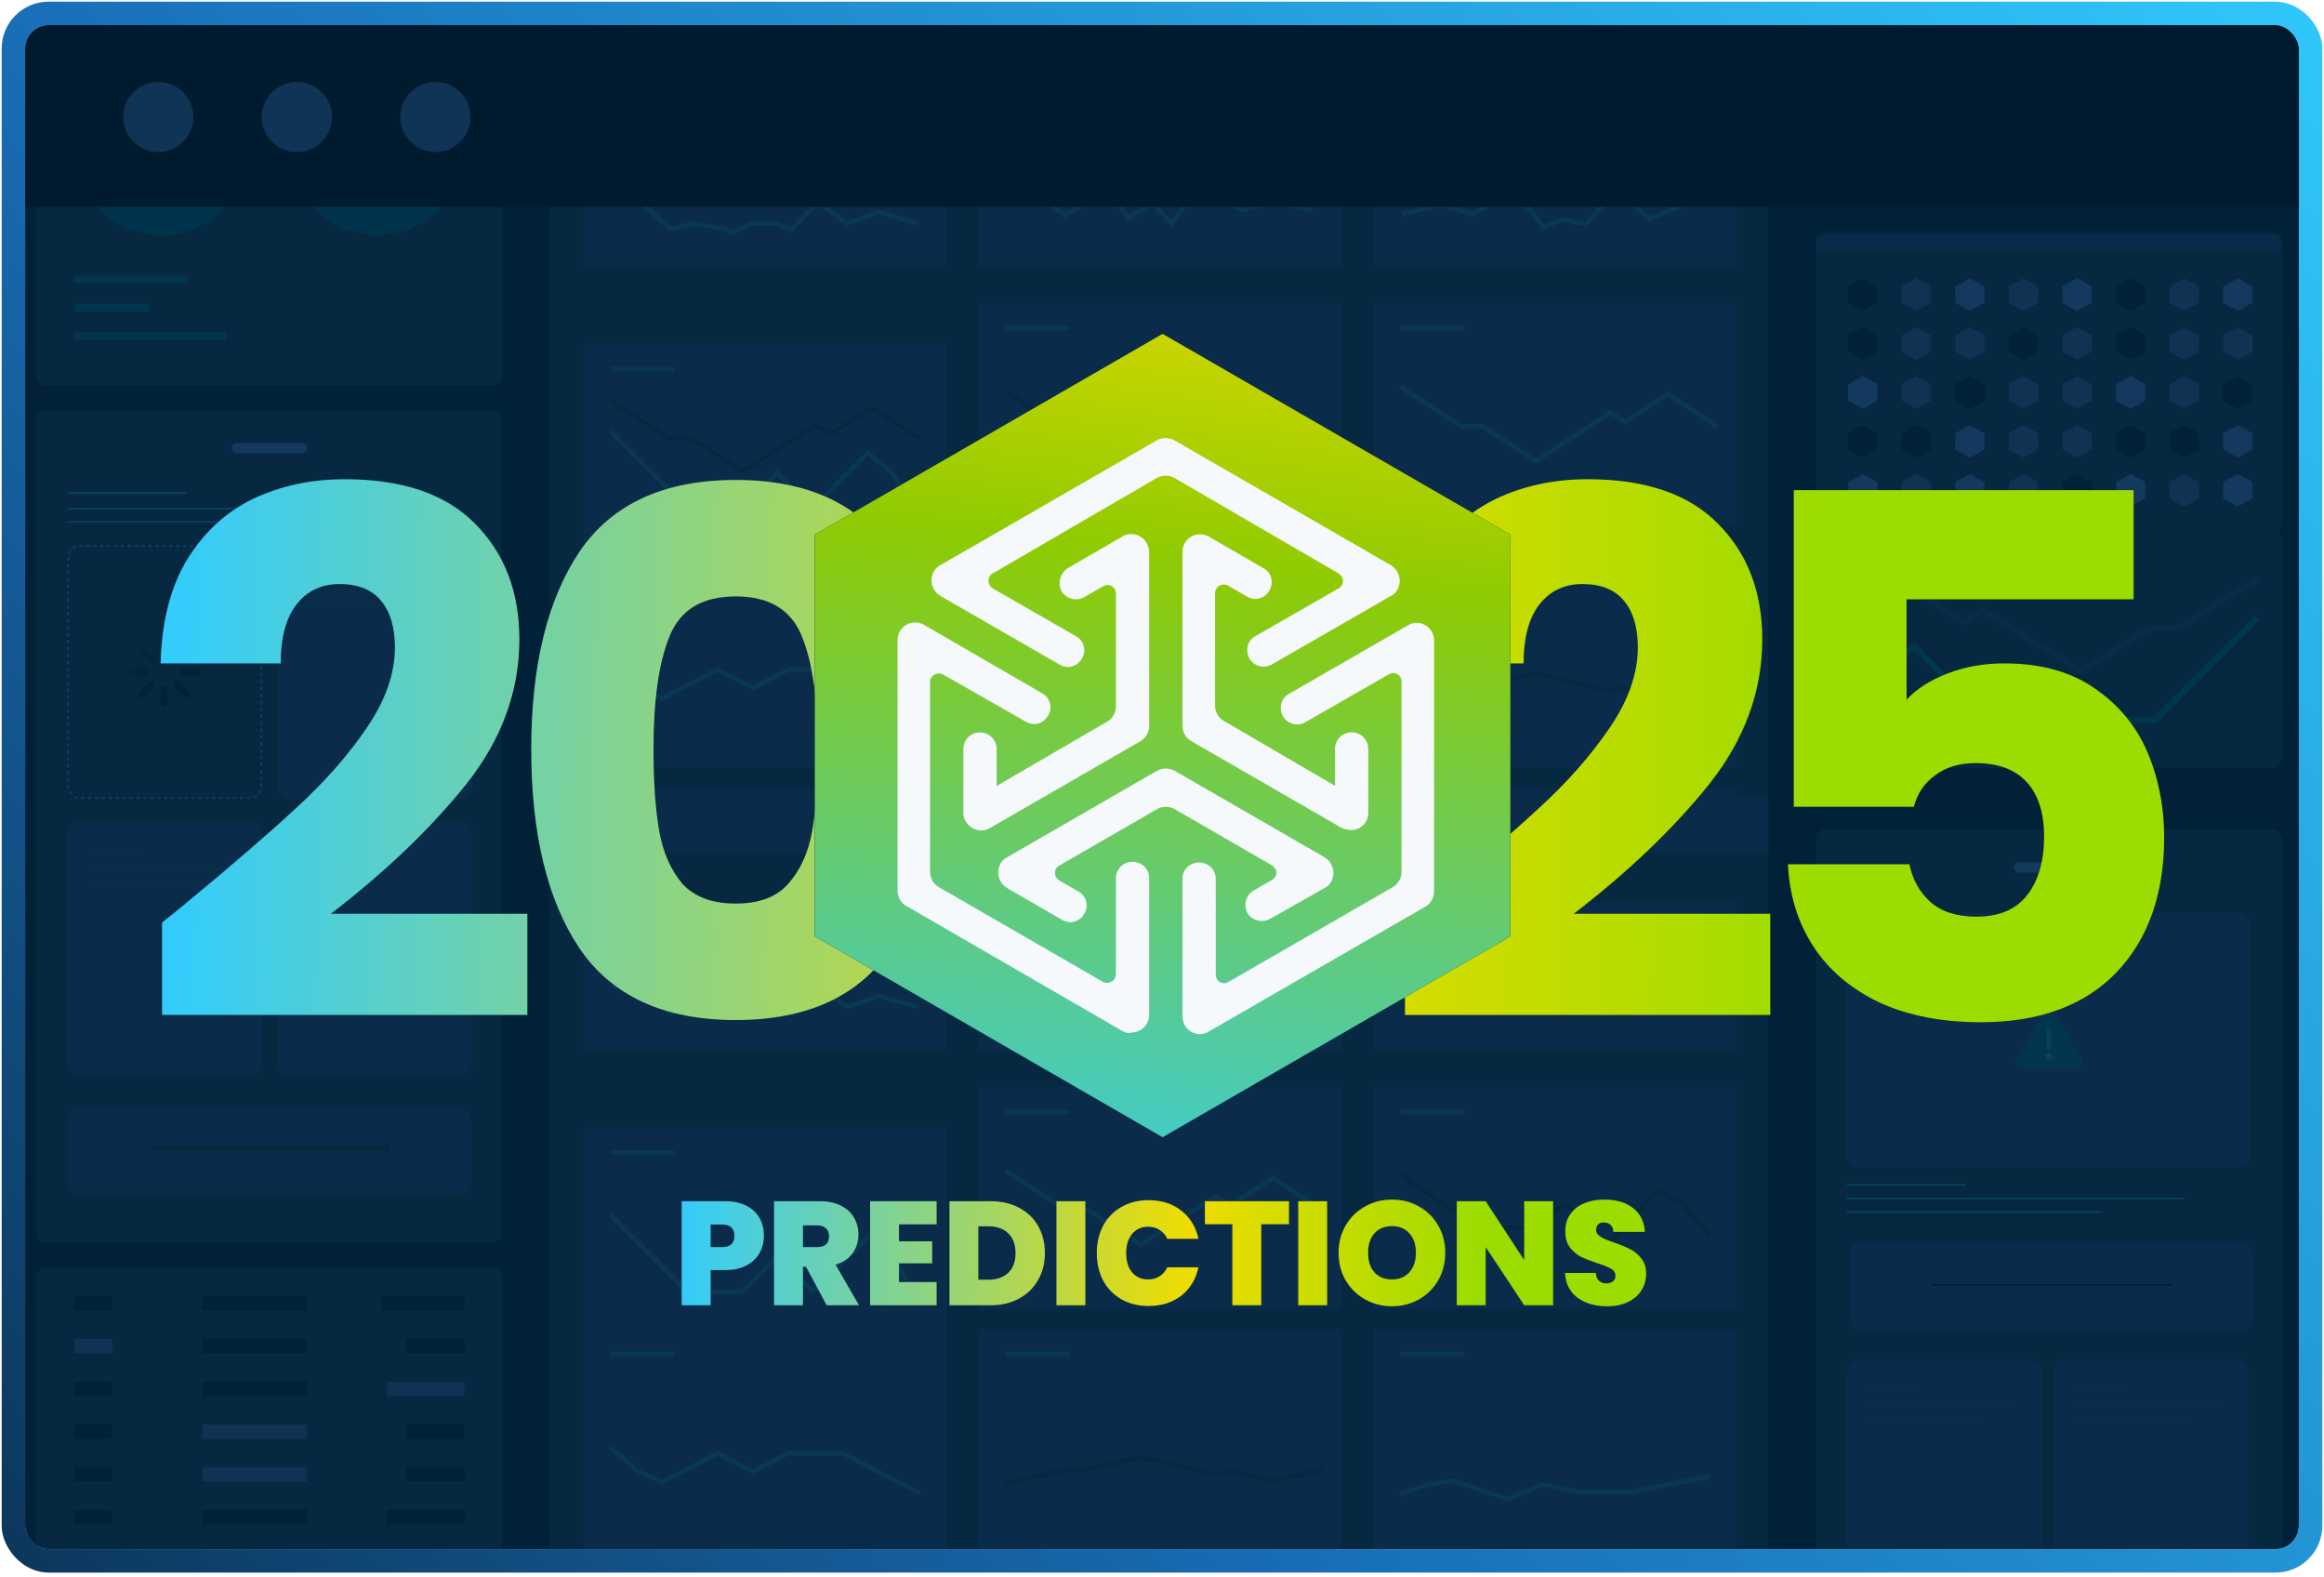 <?xml version="1.0" encoding="UTF-8"?> <svg xmlns="http://www.w3.org/2000/svg" width="370" height="251" viewBox="0 0 370 251" fill="none"><g clip-path="url(#clip0_419_2876)"><rect x="4" y="4" width="362" height="242.577" rx="3.732" fill="#002137"></rect><g opacity="0.6"><g filter="url(#filter0_d_419_2876)"><rect x="-76" y="-56.477" width="74.228" height="132.523" rx="1.434" fill="#0A2D47"></rect></g><g filter="url(#filter1_d_419_2876)"><rect x="-76" y="121.823" width="74.228" height="132.523" rx="1.434" fill="#0A2D47"></rect></g><path d="M5.758 3.841C5.758 3.048 6.4 2.406 7.192 2.406H78.551C79.344 2.406 79.986 3.048 79.986 3.841V59.937C79.986 60.729 79.344 61.371 78.551 61.371H7.192C6.4 61.371 5.758 60.729 5.758 59.937V3.841Z" fill="#0A2D47"></path><path d="M12.633 18.845C13.441 16.611 14.809 14.621 16.605 13.065C18.401 11.51 20.566 10.441 22.893 9.96C25.221 9.48 27.632 9.604 29.897 10.32C32.163 11.037 34.207 12.323 35.834 14.054C37.461 15.786 38.617 17.906 39.192 20.211C39.766 22.517 39.74 24.931 39.116 27.224C38.492 29.517 37.291 31.611 35.626 33.307C33.962 35.004 31.891 36.245 29.611 36.913L28.048 31.577C29.416 31.176 30.659 30.431 31.658 29.414C32.656 28.396 33.377 27.139 33.752 25.764C34.126 24.388 34.142 22.939 33.797 21.556C33.452 20.173 32.758 18.901 31.782 17.862C30.806 16.823 29.579 16.052 28.22 15.621C26.861 15.191 25.414 15.117 24.018 15.405C22.622 15.694 21.323 16.335 20.245 17.268C19.167 18.202 18.347 19.396 17.862 20.736L12.633 18.845Z" fill="#002137"></path><path d="M15.876 33.401C13.554 31.079 12.129 28.01 11.854 24.737C11.579 21.464 12.471 18.2 14.373 15.523L18.906 18.743C17.765 20.349 17.229 22.308 17.394 24.271C17.559 26.235 18.414 28.077 19.807 29.47L15.876 33.401Z" fill="#002137"></path><path d="M39.604 23.573C39.604 26.601 38.616 29.545 36.789 31.96C34.962 34.374 32.396 36.126 29.482 36.949C26.569 37.772 23.466 37.621 20.646 36.519C17.826 35.417 15.442 33.425 13.858 30.844L18.597 27.936C19.547 29.484 20.977 30.679 22.669 31.341C24.361 32.002 26.223 32.092 27.971 31.599C29.72 31.105 31.259 30.054 32.355 28.605C33.451 27.156 34.044 25.389 34.044 23.573H39.604Z" fill="#00415A"></path><path d="M47.523 17.526C46.489 19.665 46.021 22.034 46.163 24.405C46.305 26.777 47.053 29.073 48.335 31.074C49.617 33.074 51.391 34.713 53.486 35.833C55.582 36.953 57.93 37.517 60.305 37.471C62.681 37.425 65.005 36.771 67.056 35.572C69.107 34.372 70.816 32.666 72.021 30.618C73.225 28.569 73.884 26.246 73.934 23.871C73.985 21.495 73.426 19.146 72.31 17.048L67.401 19.658C68.071 20.917 68.406 22.327 68.376 23.752C68.345 25.177 67.95 26.571 67.227 27.8C66.505 29.029 65.479 30.052 64.249 30.772C63.018 31.492 61.624 31.885 60.198 31.912C58.773 31.94 57.364 31.601 56.107 30.929C54.849 30.257 53.785 29.274 53.016 28.074C52.247 26.873 51.798 25.496 51.713 24.073C51.627 22.65 51.908 21.229 52.529 19.945L47.523 17.526Z" fill="#002137"></path><path d="M69.866 33.403C71.81 31.459 73.134 28.982 73.67 26.285C74.207 23.589 73.931 20.794 72.879 18.255C71.827 15.715 70.046 13.544 67.76 12.017C65.474 10.489 62.787 9.674 60.038 9.674L60.038 15.234C61.687 15.234 63.3 15.723 64.671 16.64C66.043 17.556 67.112 18.858 67.743 20.382C68.374 21.906 68.539 23.583 68.217 25.201C67.895 26.819 67.101 28.305 65.935 29.471L69.866 33.403Z" fill="#002137"></path><path d="M46.138 23.573C46.138 26.601 47.127 29.545 48.953 31.96C50.781 34.374 53.346 36.126 56.26 36.949C59.174 37.772 62.276 37.621 65.097 36.519C67.917 35.417 70.3 33.425 71.884 30.844L67.145 27.936C66.195 29.484 64.765 30.679 63.073 31.341C61.381 32.002 59.519 32.092 57.771 31.599C56.023 31.105 54.483 30.054 53.387 28.605C52.291 27.156 51.698 25.389 51.698 23.573H46.138Z" fill="#00415A"></path><line x1="11.805" y1="44.435" x2="29.948" y2="44.435" stroke="#02445E" stroke-width="1.197"></line><line x1="11.805" y1="48.971" x2="23.9" y2="48.971" stroke="#02445E" stroke-width="1.197"></line><line x1="11.805" y1="53.506" x2="35.995" y2="53.506" stroke="#02445E" stroke-width="1.197"></line><rect x="5.758" y="65.315" width="74.057" height="132.523" rx="1.434" fill="#0A2D47"></rect><rect x="36.883" y="70.503" width="12.014" height="1.638" rx="0.819" fill="#214A7A"></rect><path d="M59.66 148.562V150.613Z" fill="#145377"></path><path d="M59.66 148.562V150.613" stroke="#145377" stroke-width="0.546" stroke-linecap="round" stroke-linejoin="round"></path><path d="M60.176 152.461C60.176 152.757 59.95 153 59.676 153C59.401 153 59.176 152.757 59.176 152.461C59.176 152.165 59.401 151.922 59.676 151.922C59.95 151.922 60.176 152.165 60.176 152.461Z" fill="#145377"></path><rect x="10.855" y="86.889" width="30.752" height="40.136" rx="1.775" stroke="#0C5A78" stroke-width="0.273" stroke-dasharray="0.55 0.55"></rect><g clip-path="url(#clip1_419_2876)"><path opacity="0.2" d="M26.709 103.055V104.134C26.709 104.473 26.47 104.711 26.156 104.711C25.841 104.711 25.602 104.485 25.602 104.134V101.938C25.602 101.599 25.841 101.36 26.156 101.36C26.47 101.36 26.709 101.586 26.709 101.925C26.722 102.314 26.709 102.691 26.709 103.055Z" fill="#002137"></path><path d="M30.081 107.508H29C28.635 107.508 28.396 107.269 28.396 106.943C28.396 106.617 28.635 106.403 28.975 106.391H31.151C31.515 106.391 31.754 106.617 31.742 106.955C31.742 107.282 31.503 107.495 31.125 107.508C30.786 107.52 30.434 107.508 30.081 107.508Z" fill="#002137"></path><path opacity="0.6" d="M22.237 106.407H23.319C23.683 106.407 23.922 106.645 23.91 106.972C23.897 107.285 23.671 107.511 23.319 107.511H21.143C20.778 107.511 20.539 107.273 20.552 106.947C20.564 106.633 20.791 106.407 21.143 106.407C21.52 106.394 21.885 106.407 22.237 106.407Z" fill="#002137"></path><path d="M28.534 110.117L27.766 109.352C27.515 109.088 27.502 108.762 27.741 108.536C27.968 108.31 28.295 108.323 28.546 108.561C29.062 109.063 29.578 109.577 30.081 110.092C30.332 110.356 30.345 110.682 30.106 110.908C29.867 111.134 29.552 111.121 29.288 110.858C29.037 110.619 28.785 110.368 28.534 110.117Z" fill="#002137"></path><path opacity="0.4" d="M23.769 103.793L24.536 104.558C24.788 104.822 24.788 105.148 24.549 105.374C24.323 105.6 23.995 105.587 23.744 105.336C23.228 104.834 22.713 104.32 22.209 103.805C21.958 103.542 21.958 103.215 22.197 102.99C22.423 102.764 22.75 102.776 23.002 103.027C23.266 103.278 23.518 103.542 23.769 103.793Z" fill="#002137"></path><path opacity="0.8" d="M23.02 109.326L23.787 108.561C24.051 108.31 24.378 108.31 24.605 108.548C24.831 108.774 24.819 109.101 24.567 109.352C24.064 109.866 23.548 110.381 23.033 110.883C22.768 111.134 22.442 111.134 22.215 110.895C22.001 110.657 22.001 110.343 22.253 110.092C22.504 109.828 22.756 109.577 23.02 109.326Z" fill="#002137"></path><path d="M28.532 103.792L29.299 103.027C29.563 102.776 29.89 102.776 30.116 103.014C30.343 103.24 30.33 103.566 30.079 103.817C29.576 104.332 29.06 104.846 28.544 105.348C28.28 105.599 27.953 105.599 27.727 105.361C27.5 105.135 27.513 104.809 27.765 104.558L28.532 103.792Z" fill="#002137"></path><path d="M25.585 110.872V109.792C25.585 109.429 25.824 109.19 26.151 109.203C26.465 109.215 26.691 109.441 26.691 109.792V111.963C26.691 112.315 26.465 112.541 26.151 112.553C25.811 112.566 25.585 112.327 25.572 111.963C25.572 111.587 25.585 111.223 25.585 110.872Z" fill="#002137"></path></g><rect x="44.203" y="86.753" width="31.025" height="40.409" rx="1.911" fill="#103456"></rect><line x1="47.48" y1="91.804" x2="55.672" y2="91.804" stroke="#053D52" stroke-width="0.273"></line><line x1="47.48" y1="94.262" x2="70.689" y2="94.262" stroke="#053D52" stroke-width="0.273"></line><line x1="47.48" y1="96.445" x2="64.955" y2="96.445" stroke="#053D52" stroke-width="0.273"></line><line x1="10.719" y1="78.467" x2="29.676" y2="78.467" stroke="#0C5A78" stroke-width="0.273"></line><line x1="10.719" y1="80.947" x2="64.401" y2="80.947" stroke="#0C5A78" stroke-width="0.273"></line><line x1="10.719" y1="83.073" x2="51.114" y2="83.073" stroke="#0C5A78" stroke-width="0.273"></line><rect x="10.719" y="176.224" width="64.313" height="13.996" rx="1.911" fill="#103456"></rect><line x1="24.051" y1="182.663" x2="62.003" y2="182.663" stroke="#0A2D47" stroke-width="1.076"></line><rect x="10.672" y="130.712" width="31.025" height="40.409" rx="1.911" fill="#103456"></rect><line x1="14.496" y1="135.763" x2="22.687" y2="135.763" stroke="#053D52" stroke-width="0.273"></line><line x1="14.496" y1="138.22" x2="37.704" y2="138.22" stroke="#053D52" stroke-width="0.273"></line><line x1="14.496" y1="140.404" x2="31.97" y2="140.404" stroke="#053D52" stroke-width="0.273"></line><rect x="44.156" y="130.712" width="31.025" height="40.409" rx="1.911" fill="#103456"></rect><path d="M54.78 154.045C54.682 154.212 54.633 154.388 54.633 154.574C54.633 154.761 54.682 154.947 54.77 155.104C54.868 155.27 54.995 155.398 55.162 155.496C55.319 155.594 55.505 155.643 55.691 155.643H64.066C64.252 155.643 64.438 155.594 64.595 155.496C64.751 155.398 64.888 155.27 64.986 155.104C65.084 154.937 65.124 154.761 65.124 154.574C65.124 154.388 65.075 154.202 64.977 154.045L60.794 146.813C60.706 146.647 60.569 146.519 60.402 146.421C60.236 146.323 60.059 146.274 59.873 146.274C59.687 146.274 59.501 146.323 59.344 146.421C59.188 146.519 59.05 146.647 58.953 146.813L54.77 154.045H54.78Z" fill="#002137"></path><path d="M59.824 149.551L59.824 152.281" stroke="#0C5A78" stroke-width="0.661" stroke-linecap="round"></path><circle cx="59.824" cy="153.641" r="0.55" fill="#0C5A78"></circle><path d="M79.984 203.218C79.984 202.425 79.342 201.783 78.55 201.783H7.191C6.399 201.783 5.756 202.425 5.756 203.218V245.737C5.756 246.529 6.399 247.172 7.191 247.172H78.55C79.342 247.172 79.984 246.529 79.984 245.737V203.218Z" fill="#0A2D47"></path><rect width="13.223" height="2.269" transform="matrix(-1 0 0 1 73.934 206.322)" fill="#002137"></rect><rect width="9.256" height="2.269" transform="matrix(-1 0 0 1 73.934 213.131)" fill="#002137"></rect><rect width="12.341" height="2.269" transform="matrix(-1 0 0 1 73.934 219.939)" fill="#1A3F66"></rect><rect width="9.256" height="2.269" transform="matrix(-1 0 0 1 73.934 226.747)" fill="#002137"></rect><rect width="9.256" height="2.269" transform="matrix(-1 0 0 1 73.934 233.556)" fill="#002137"></rect><rect width="12.341" height="2.269" transform="matrix(-1 0 0 1 73.934 240.363)" fill="#002137"></rect><rect width="16.642" height="2.269" transform="matrix(-1 0 0 1 48.875 206.322)" fill="#002137"></rect><rect width="16.642" height="2.269" transform="matrix(-1 0 0 1 48.875 213.131)" fill="#002137"></rect><rect width="16.642" height="2.269" transform="matrix(-1 0 0 1 48.875 219.939)" fill="#002137"></rect><rect width="16.642" height="2.269" transform="matrix(-1 0 0 1 48.875 226.747)" fill="#1A3F66"></rect><rect width="16.642" height="2.269" transform="matrix(-1 0 0 1 48.875 233.556)" fill="#1A3F66"></rect><rect width="16.642" height="2.269" transform="matrix(-1 0 0 1 48.875 240.363)" fill="#002137"></rect><rect width="6.052" height="2.269" transform="matrix(-1 0 0 1 17.863 206.322)" fill="#002137"></rect><rect width="6.052" height="2.269" transform="matrix(-1 0 0 1 17.863 213.131)" fill="#1A3F66"></rect><rect width="6.052" height="2.269" transform="matrix(-1 0 0 1 17.863 219.939)" fill="#002137"></rect><rect width="6.052" height="2.269" transform="matrix(-1 0 0 1 17.863 226.747)" fill="#002137"></rect><rect width="6.052" height="2.269" transform="matrix(-1 0 0 1 17.863 233.556)" fill="#002137"></rect><rect width="6.052" height="2.269" transform="matrix(-1 0 0 1 17.863 240.363)" fill="#002137"></rect><g filter="url(#filter2_d_419_2876)"><g clip-path="url(#clip2_419_2876)"><path d="M87.516 -8.427C87.516 -9.219 88.158 -9.861 88.95 -9.861H280.111C280.904 -9.861 281.546 -9.219 281.546 -8.427V121.382C281.546 122.174 280.904 122.817 280.111 122.817H88.95C88.158 122.817 87.516 122.174 87.516 121.382V-8.427Z" fill="#0A2D47"></path><g filter="url(#filter3_d_419_2876)"><rect width="57.725" height="35.248" transform="translate(92.957 36.38)" fill="#103456"></rect><path d="M146.453 64.185L142.022 56.915L138.182 53.732L129.396 62.5L123.746 56.915L118.119 62.5H109.459L97.19 50.282" stroke="#0F4868" stroke-width="0.719"></path><path d="M146.453 51.417L138.77 46.584L132.141 50.753L129.881 49.332L118.281 56.629L109.995 51.417H106.681L97.19 45.447" stroke="#0A2D47" stroke-width="0.719"></path><line x1="97.273" y1="40.336" x2="107.344" y2="40.336" stroke="#0F4868" stroke-width="0.719"></line></g><rect width="57.725" height="35.248" transform="translate(155.82 36.38)" fill="#103456"></rect><line x1="160.137" y1="40.336" x2="170.208" y2="40.336" stroke="#0F4868" stroke-width="0.719"></line><path d="M209.316 59.953L204.886 54.896L201.046 52.682L192.259 62.674L186.609 54.896L180.982 58.781H172.322L160.053 50.282" stroke="#0A2D47" stroke-width="0.719"></path><rect width="57.725" height="35.248" transform="translate(218.684 36.38)" fill="#103456"></rect><path d="M273.387 55.971L265.515 50.877L258.724 55.272L256.408 53.773L244.524 61.465L236.034 55.971H232.639L222.915 49.678" stroke="#0F4868" stroke-width="0.719"></path><line x1="223" y1="40.336" x2="233.071" y2="40.336" stroke="#0F4868" stroke-width="0.719"></line><rect width="57.725" height="35.248" transform="translate(92.957 74.952)" fill="#103456"></rect><path d="M97.188 93.803L101.618 97.596L105.458 99.257L114.245 94.682L119.895 97.596L125.521 94.682H134.182L146.451 101.057" stroke="#0F4868" stroke-width="0.719"></path><line x1="97.273" y1="78.909" x2="107.344" y2="78.909" stroke="#0F4868" stroke-width="0.719"></line><rect width="57.725" height="35.248" transform="translate(155.82 74.952)" fill="#103456"></rect><line x1="160.137" y1="78.909" x2="170.208" y2="78.909" stroke="#0F4868" stroke-width="0.719"></line><path d="M160.051 101.168L164.481 99.687L168.322 99.039L177.108 101.964L182.758 99.687L188.385 100.824H197.045L209.314 98.337" stroke="#0F4868" stroke-width="0.719"></path><rect width="57.725" height="35.248" transform="translate(218.684 74.952)" fill="#103456"></rect><path d="M273.387 97.287L265.515 99.115L258.724 97.538L256.408 98.076L244.524 95.314L236.034 97.287H232.639L222.915 99.546" stroke="#0A2D47" stroke-width="0.719"></path><line x1="223" y1="78.909" x2="233.071" y2="78.909" stroke="#0F4868" stroke-width="0.719"></line><rect width="57.725" height="35.248" transform="translate(92.957 113.525)" fill="#103456"></rect><line x1="97.273" y1="117.482" x2="107.344" y2="117.482" stroke="#0F4868" stroke-width="0.719"></line><rect width="57.725" height="35.248" transform="translate(155.82 113.525)" fill="#103456"></rect><line x1="160.137" y1="117.482" x2="170.208" y2="117.482" stroke="#0F4868" stroke-width="0.719"></line><rect width="57.725" height="35.248" transform="translate(218.684 113.525)" fill="#103456"></rect><line x1="223" y1="117.482" x2="233.071" y2="117.482" stroke="#0F4868" stroke-width="0.719"></line><rect width="57.725" height="23.574" transform="translate(92.957 7.063)" fill="#103456"></rect><path d="M109.762 12.277C109.991 12.277 110.198 12.313 110.383 12.386C110.567 12.456 110.713 12.562 110.822 12.703C110.93 12.844 110.985 13.018 110.985 13.226C110.985 13.387 110.951 13.527 110.884 13.646C110.819 13.765 110.731 13.87 110.619 13.961C110.506 14.049 110.381 14.128 110.242 14.197C110.397 14.272 110.54 14.36 110.67 14.46C110.802 14.557 110.908 14.672 110.987 14.804C111.069 14.936 111.109 15.09 111.109 15.267C111.109 15.49 111.052 15.682 110.938 15.845C110.826 16.006 110.67 16.13 110.469 16.219C110.269 16.306 110.035 16.349 109.767 16.349C109.48 16.349 109.235 16.307 109.032 16.222C108.83 16.137 108.676 16.016 108.572 15.858C108.467 15.699 108.414 15.51 108.414 15.289C108.414 15.107 108.451 14.948 108.523 14.815C108.595 14.681 108.692 14.565 108.813 14.468C108.936 14.37 109.07 14.288 109.217 14.221C109.092 14.147 108.978 14.064 108.875 13.972C108.772 13.877 108.69 13.77 108.629 13.649C108.569 13.526 108.539 13.384 108.539 13.223C108.539 13.017 108.594 12.845 108.704 12.705C108.815 12.564 108.962 12.458 109.146 12.386C109.333 12.313 109.538 12.277 109.762 12.277ZM109.022 15.265C109.022 15.438 109.083 15.581 109.206 15.693C109.329 15.805 109.512 15.861 109.756 15.861C109.999 15.861 110.183 15.806 110.309 15.696C110.436 15.585 110.499 15.44 110.499 15.259C110.499 15.144 110.467 15.041 110.402 14.953C110.338 14.864 110.253 14.786 110.144 14.717C110.037 14.647 109.919 14.582 109.789 14.522L109.702 14.487C109.561 14.546 109.44 14.614 109.339 14.69C109.238 14.764 109.159 14.848 109.103 14.942C109.049 15.036 109.022 15.144 109.022 15.265ZM109.756 12.768C109.581 12.768 109.436 12.811 109.323 12.898C109.211 12.983 109.154 13.106 109.154 13.267C109.154 13.38 109.182 13.478 109.236 13.559C109.292 13.641 109.367 13.711 109.461 13.771C109.555 13.829 109.659 13.883 109.773 13.934C109.883 13.885 109.982 13.831 110.071 13.774C110.161 13.714 110.233 13.643 110.285 13.562C110.339 13.479 110.366 13.38 110.366 13.264C110.366 13.105 110.309 12.983 110.196 12.898C110.084 12.811 109.937 12.768 109.756 12.768ZM114.281 14.02C114.281 14.255 114.264 14.486 114.23 14.712C114.197 14.938 114.139 15.149 114.056 15.346C113.975 15.543 113.862 15.717 113.717 15.869C113.575 16.019 113.394 16.137 113.175 16.222C112.956 16.307 112.693 16.349 112.383 16.349C112.306 16.349 112.215 16.345 112.112 16.336C112.011 16.328 111.928 16.317 111.863 16.303L111.863 15.772C111.932 15.792 112.008 15.808 112.093 15.82C112.18 15.831 112.266 15.837 112.351 15.837C112.685 15.837 112.946 15.774 113.132 15.65C113.32 15.525 113.453 15.353 113.53 15.135C113.61 14.916 113.655 14.667 113.666 14.389L113.633 14.389C113.581 14.476 113.515 14.555 113.435 14.628C113.356 14.698 113.257 14.755 113.14 14.798C113.022 14.84 112.88 14.861 112.711 14.861C112.484 14.861 112.285 14.813 112.115 14.717C111.947 14.621 111.816 14.482 111.722 14.3C111.63 14.115 111.584 13.894 111.584 13.635C111.584 13.355 111.637 13.114 111.744 12.911C111.85 12.709 112.001 12.554 112.196 12.445C112.392 12.335 112.621 12.28 112.885 12.28C113.084 12.28 113.267 12.316 113.435 12.388C113.605 12.459 113.753 12.567 113.88 12.713C114.007 12.858 114.105 13.04 114.175 13.258C114.246 13.475 114.281 13.729 114.281 14.02ZM112.893 12.806C112.693 12.806 112.529 12.873 112.402 13.009C112.276 13.143 112.213 13.349 112.213 13.627C112.213 13.853 112.267 14.032 112.375 14.164C112.484 14.296 112.65 14.362 112.874 14.362C113.03 14.362 113.163 14.33 113.275 14.267C113.389 14.202 113.477 14.12 113.538 14.02C113.602 13.921 113.633 13.82 113.633 13.717C113.633 13.61 113.618 13.503 113.587 13.397C113.558 13.29 113.513 13.193 113.452 13.104C113.39 13.015 113.312 12.944 113.218 12.89C113.126 12.834 113.018 12.806 112.893 12.806ZM114.894 15.959C114.894 15.81 114.932 15.707 115.008 15.647C115.086 15.585 115.18 15.555 115.29 15.555C115.4 15.555 115.494 15.585 115.572 15.647C115.651 15.707 115.691 15.81 115.691 15.959C115.691 16.103 115.651 16.208 115.572 16.273C115.494 16.337 115.4 16.368 115.29 16.368C115.18 16.368 115.086 16.337 115.008 16.273C114.932 16.208 114.894 16.103 114.894 15.959ZM118.988 16.295L116.304 16.295L116.304 15.815L117.331 14.774C117.53 14.572 117.694 14.397 117.822 14.251C117.95 14.102 118.045 13.962 118.107 13.831C118.17 13.699 118.202 13.555 118.202 13.399C118.202 13.208 118.146 13.063 118.036 12.966C117.926 12.866 117.78 12.816 117.6 12.816C117.428 12.816 117.269 12.851 117.122 12.92C116.978 12.986 116.828 13.082 116.672 13.207L116.323 12.787C116.433 12.693 116.55 12.607 116.675 12.529C116.802 12.451 116.943 12.39 117.098 12.345C117.254 12.298 117.431 12.274 117.629 12.274C117.881 12.274 118.098 12.319 118.28 12.41C118.463 12.498 118.603 12.622 118.7 12.781C118.8 12.94 118.849 13.126 118.849 13.337C118.849 13.55 118.807 13.747 118.722 13.928C118.637 14.109 118.516 14.288 118.359 14.465C118.202 14.64 118.014 14.831 117.798 15.037L117.112 15.707L117.112 15.736L118.988 15.736L118.988 16.295Z" fill="#0A2D47"></path><g clip-path="url(#clip3_419_2876)"><path d="M106.535 16.46C106.535 15.421 106.185 14.465 105.598 13.701" stroke="#0A2D47" stroke-width="0.604" stroke-miterlimit="10"></path><path d="M105.606 13.702C105.012 12.93 104.174 12.353 103.207 12.091" stroke="#145377" stroke-width="0.604" stroke-miterlimit="10"></path><path d="M103.208 12.09C102.827 11.986 102.427 11.932 102.014 11.932C99.512 11.932 97.484 13.959 97.484 16.462" stroke="#0F4868" stroke-width="0.604" stroke-miterlimit="10"></path><path d="M104.848 15.457L102.578 16.093L102.681 16.366L104.848 15.457Z" fill="#0A2D47"></path></g><path d="M97.488 20.362L101.46 19.758L106.757 24.593L110.398 23.687L115.694 24.593L116.687 25.198L119.666 23.687L123.638 23.687L125.955 24.593L130.258 20.362L134.893 23.687L139.858 21.873L146.147 23.687" stroke="#0F4868" stroke-width="0.719"></path><rect width="57.725" height="23.574" transform="translate(155.82 7.063)" fill="#103456"></rect><path d="M160.352 18.764L164.324 18.246L169.62 22.391L173.261 20.059L176.823 18.479L179.55 22.909L183.472 20.422L186.501 23.686L188.819 20.655L193.122 18.764L197.756 21.614L202.721 20.059L209.01 21.614" stroke="#0F4868" stroke-width="0.719"></path><line x1="160.137" y1="11.02" x2="170.208" y2="11.02" stroke="#0F4868" stroke-width="0.719"></line><rect width="57.725" height="23.574" transform="translate(218.684 7.063)" fill="#103456"></rect><path d="M271.875 19.369L267.946 20.664L262.607 22.996L260.088 20.664L256.159 19.84L252.381 23.809L248.755 22.996L245.725 24.291L243.408 21.26L239.105 19.369L234.471 22.219L229.506 20.664L223.216 22.219" stroke="#0F4868" stroke-width="0.719"></path><line x1="223" y1="11.02" x2="233.071" y2="11.02" stroke="#0F4868" stroke-width="0.719"></line></g></g><g clip-path="url(#clip4_419_2876)"><path d="M87.516 128.195C87.516 127.403 88.158 126.761 88.95 126.761H280.111C280.904 126.761 281.546 127.403 281.546 128.195V258.004C281.546 258.797 280.904 259.439 280.111 259.439H88.95C88.158 259.439 87.516 258.797 87.516 258.004V128.195Z" fill="#0A2D47"></path><rect x="79.957" y="126.761" width="209.142" height="9.067" fill="#103456"></rect><g filter="url(#filter4_d_419_2876)"><rect width="57.725" height="35.248" transform="translate(92.957 173.002)" fill="#103456"></rect><path d="M146.453 200.807L142.022 193.537L138.182 190.354L129.396 199.122L123.746 193.537L118.119 199.122H109.459L97.19 186.904" stroke="#0F4868" stroke-width="0.719"></path><line x1="97.273" y1="176.959" x2="107.344" y2="176.959" stroke="#0F4868" stroke-width="0.719"></line></g><rect width="57.725" height="35.248" transform="translate(155.82 173.002)" fill="#103456"></rect><path d="M210.523 192.594L202.652 187.5L195.86 191.895L193.545 190.396L181.66 198.088L173.171 192.594H169.775L160.051 186.301" stroke="#0F4868" stroke-width="0.719"></path><line x1="160.137" y1="176.959" x2="170.208" y2="176.959" stroke="#0F4868" stroke-width="0.719"></line><rect width="57.725" height="35.248" transform="translate(218.684 173.002)" fill="#103456"></rect><line x1="223" y1="176.959" x2="233.071" y2="176.959" stroke="#0F4868" stroke-width="0.719"></line><path d="M272.18 196.576L267.749 191.518L263.909 189.304L255.123 199.296L249.473 191.518L243.846 195.403H235.185L222.917 186.904" stroke="#0A2D47" stroke-width="0.719"></path><rect width="57.725" height="35.248" transform="translate(92.957 211.574)" fill="#103456"></rect><path d="M97.188 230.424L101.618 234.217L105.458 235.878L114.245 231.303L119.895 234.217L125.521 231.303H134.182L146.451 237.678" stroke="#0F4868" stroke-width="0.719"></path><line x1="97.273" y1="215.531" x2="107.344" y2="215.531" stroke="#0F4868" stroke-width="0.719"></line><rect width="57.725" height="35.248" transform="translate(155.82 211.574)" fill="#103456"></rect><path d="M210.523 233.908L202.652 235.736L195.86 234.159L193.545 234.697L181.66 231.936L173.171 233.908H169.775L160.051 236.167" stroke="#0A2D47" stroke-width="0.719"></path><line x1="160.137" y1="215.531" x2="170.208" y2="215.531" stroke="#0F4868" stroke-width="0.719"></line><rect width="57.725" height="35.248" transform="translate(218.684 211.574)" fill="#103456"></rect><line x1="223" y1="215.531" x2="233.071" y2="215.531" stroke="#0F4868" stroke-width="0.719"></line><path d="M222.914 237.789L227.345 236.308L231.185 235.66L239.971 238.585L245.621 236.308L251.248 237.446H259.908L272.177 234.958" stroke="#0F4868" stroke-width="0.719"></path><rect width="57.725" height="23.574" transform="translate(92.957 143.686)" fill="#103456"></rect><path d="M111.104 150.642C111.104 150.877 111.087 151.108 111.052 151.334C111.02 151.56 110.962 151.771 110.879 151.968C110.797 152.165 110.684 152.34 110.54 152.491C110.397 152.641 110.216 152.759 109.998 152.844C109.779 152.929 109.515 152.971 109.206 152.971C109.128 152.971 109.038 152.967 108.935 152.958C108.834 152.95 108.751 152.94 108.685 152.925L108.685 152.394C108.754 152.414 108.831 152.43 108.916 152.443C109.003 152.453 109.089 152.459 109.173 152.459C109.508 152.459 109.768 152.396 109.954 152.272C110.142 152.147 110.275 151.975 110.353 151.757C110.432 151.538 110.478 151.289 110.488 151.011L110.456 151.011C110.403 151.098 110.337 151.177 110.258 151.25C110.178 151.32 110.08 151.377 109.962 151.42C109.845 151.462 109.702 151.483 109.534 151.483C109.306 151.483 109.108 151.435 108.938 151.339C108.77 151.243 108.638 151.104 108.544 150.922C108.452 150.737 108.406 150.516 108.406 150.257C108.406 149.977 108.46 149.736 108.566 149.534C108.673 149.331 108.824 149.176 109.019 149.067C109.214 148.957 109.444 148.902 109.708 148.902C109.906 148.902 110.09 148.938 110.258 149.01C110.428 149.081 110.576 149.189 110.703 149.336C110.829 149.48 110.928 149.662 110.998 149.881C111.069 150.097 111.104 150.351 111.104 150.642ZM109.716 149.428C109.515 149.428 109.352 149.496 109.225 149.631C109.098 149.765 109.035 149.971 109.035 150.249C109.035 150.475 109.089 150.654 109.198 150.786C109.306 150.918 109.473 150.984 109.697 150.984C109.852 150.984 109.986 150.952 110.098 150.889C110.212 150.824 110.299 150.742 110.361 150.642C110.424 150.543 110.456 150.442 110.456 150.339C110.456 150.232 110.44 150.125 110.41 150.019C110.381 149.912 110.336 149.815 110.274 149.726C110.213 149.637 110.135 149.566 110.041 149.512C109.949 149.456 109.84 149.428 109.716 149.428ZM113.476 152.917L112.836 152.917L112.836 150.366C112.836 150.281 112.837 150.196 112.839 150.111C112.841 150.026 112.843 149.943 112.844 149.862C112.848 149.78 112.852 149.703 112.858 149.628C112.82 149.67 112.773 149.715 112.717 149.764C112.663 149.813 112.605 149.863 112.543 149.916L112.088 150.279L111.768 149.875L112.945 148.953L113.476 148.953L113.476 152.917ZM114.894 152.581C114.894 152.433 114.932 152.329 115.008 152.269C115.086 152.208 115.18 152.177 115.29 152.177C115.4 152.177 115.494 152.208 115.572 152.269C115.651 152.329 115.691 152.433 115.691 152.581C115.691 152.725 115.651 152.83 115.572 152.895C115.494 152.959 115.4 152.99 115.29 152.99C115.18 152.99 115.086 152.959 115.008 152.895C114.932 152.83 114.894 152.725 114.894 152.581ZM116.756 152.917L118.313 149.512L116.255 149.512L116.255 148.953L118.999 148.953L118.999 149.39L117.442 152.917L116.756 152.917Z" fill="#0A2D47"></path><g clip-path="url(#clip5_419_2876)"><path d="M106.535 153.082C106.535 152.043 106.185 151.087 105.598 150.323" stroke="#0A2D47" stroke-width="0.604" stroke-miterlimit="10"></path><path d="M105.606 150.323C105.012 149.551 104.174 148.974 103.207 148.712" stroke="#145377" stroke-width="0.604" stroke-miterlimit="10"></path><path d="M103.208 148.711C102.827 148.607 102.427 148.553 102.014 148.553C99.512 148.553 97.484 150.581 97.484 153.083" stroke="#0F4868" stroke-width="0.604" stroke-miterlimit="10"></path><path d="M104.848 152.078L102.578 152.714L102.681 152.987L104.848 152.078Z" fill="#0A2D47"></path></g><path d="M97.488 156.984L101.46 156.38L106.757 161.216L110.398 160.309L115.694 161.216L116.687 161.82L119.666 160.309L123.638 160.309L125.955 161.216L130.258 156.984L134.893 160.309L139.858 158.495L146.147 160.309" stroke="#0F4868" stroke-width="0.719"></path><rect width="57.725" height="23.574" transform="translate(155.82 143.686)" fill="#103456"></rect><path d="M160.352 155.387L164.324 154.869L169.62 159.014L173.261 156.683L176.823 155.102L179.55 159.532L183.472 157.045L186.501 160.309L188.819 157.278L193.122 155.387L197.756 158.237L202.721 156.683L209.01 158.237" stroke="#0F4868" stroke-width="0.719"></path><line x1="160.137" y1="147.643" x2="170.208" y2="147.643" stroke="#0F4868" stroke-width="0.719"></line><rect width="57.725" height="23.574" transform="translate(218.684 143.686)" fill="#103456"></rect><path d="M271.875 155.991L267.946 157.286L262.607 159.618L260.088 157.286L256.159 156.462L252.381 160.431L248.755 159.618L245.725 160.913L243.408 157.882L239.105 155.991L234.471 158.841L229.506 157.286L223.216 158.841" stroke="#0F4868" stroke-width="0.719"></path><line x1="223" y1="147.643" x2="233.071" y2="147.643" stroke="#0F4868" stroke-width="0.719"></line></g><path d="M289.078 -7.725C289.078 -8.517 289.72 -9.159 290.512 -9.159H361.872C362.664 -9.159 363.306 -8.517 363.306 -7.725V27.294C363.306 28.086 362.664 28.728 361.872 28.728H290.512C289.72 28.728 289.078 28.086 289.078 27.294V-7.725Z" fill="#0A2D47"></path><path d="M359.438 23.316L353.526 13.612L348.403 9.363L336.681 21.067L329.144 13.612L321.637 21.067H310.083L293.715 4.759" stroke="#02445E" stroke-width="0.977"></path><path d="M359.438 6.417L349.187 0.068L340.344 5.546L337.329 3.678L321.853 13.265L310.799 6.417H306.377L293.715 -1.426" stroke="#103456" stroke-width="0.977"></path><g filter="url(#filter5_d_419_2876)"><mask id="path-119-inside-1_419_2876" fill="white"><path d="M289.078 34.107C289.078 33.315 289.72 32.673 290.512 32.673H361.872C362.664 32.673 363.306 33.315 363.306 34.107V79.003C363.306 79.795 362.664 80.437 361.872 80.437H290.512C289.72 80.437 289.078 79.795 289.078 79.003V34.107Z"></path></mask><path d="M289.078 34.107C289.078 33.315 289.72 32.673 290.512 32.673H361.872C362.664 32.673 363.306 33.315 363.306 34.107V79.003C363.306 79.795 362.664 80.437 361.872 80.437H290.512C289.72 80.437 289.078 79.795 289.078 79.003V34.107Z" fill="#0A2D47"></path><path d="M289.078 34.107C289.078 31.889 290.876 30.091 293.094 30.091H359.29C361.508 30.091 363.306 31.889 363.306 34.107V35.255C363.306 35.255 362.664 35.255 361.872 35.255H290.512C289.72 35.255 289.078 35.255 289.078 35.255V34.107ZM363.306 80.437H289.078H363.306ZM289.078 80.437V32.673V80.437ZM363.306 32.673V80.437V32.673Z" fill="#103456" mask="url(#path-119-inside-1_419_2876)"></path><path d="M333.012 74.825L333.012 72.223L330.684 70.921L328.356 72.223L328.356 74.825L330.684 76.127L333.012 74.825Z" fill="#002137"></path><path d="M333.012 67.038L333.012 64.435L330.684 63.134L328.356 64.435L328.356 67.038L330.684 68.34L333.012 67.038Z" fill="#1A3F66"></path><path d="M333.012 59.251L333.012 56.649L330.684 55.347L328.356 56.649L328.356 59.251L330.684 60.553L333.012 59.251Z" fill="#1A3F66"></path><path d="M333.012 51.464L333.012 48.861L330.684 47.56L328.356 48.861L328.356 51.464L330.684 52.766L333.012 51.464Z" fill="#1A3F66"></path><path d="M333.012 43.676L333.012 41.074L330.684 39.772L328.356 41.074L328.356 43.676L330.684 44.977L333.012 43.676Z" fill="#214A7A"></path><path d="M324.484 74.825L324.484 72.223L322.156 70.921L319.828 72.223L319.828 74.825L322.156 76.127L324.484 74.825Z" fill="#1A3F66"></path><path d="M324.484 67.038L324.484 64.435L322.156 63.134L319.828 64.435L319.828 67.038L322.156 68.34L324.484 67.038Z" fill="#1A3F66"></path><path d="M324.484 59.251L324.484 56.649L322.156 55.347L319.828 56.649L319.828 59.251L322.156 60.553L324.484 59.251Z" fill="#1A3F66"></path><path d="M324.484 51.464L324.484 48.861L322.156 47.56L319.828 48.861L319.828 51.464L322.156 52.766L324.484 51.464Z" fill="#002137"></path><path d="M324.484 43.676L324.484 41.074L322.156 39.772L319.828 41.074L319.828 43.676L322.156 44.977L324.484 43.676Z" fill="#1A3F66"></path><path d="M315.953 74.825L315.953 72.223L313.625 70.921L311.297 72.223L311.297 74.825L313.625 76.127L315.953 74.825Z" fill="#214A7A"></path><path d="M358.598 74.825L358.598 72.223L356.27 70.921L353.942 72.223L353.942 74.825L356.27 76.127L358.598 74.825Z" fill="#214A7A"></path><path d="M315.953 67.038L315.953 64.435L313.625 63.134L311.297 64.435L311.297 67.038L313.625 68.34L315.953 67.038Z" fill="#214A7A"></path><path d="M358.598 67.038L358.598 64.435L356.27 63.134L353.942 64.435L353.942 67.038L356.27 68.34L358.598 67.038Z" fill="#214A7A"></path><path d="M315.953 59.251L315.953 56.649L313.625 55.347L311.297 56.649L311.297 59.251L313.625 60.553L315.953 59.251Z" fill="#002137"></path><path d="M358.598 59.251L358.598 56.649L356.27 55.347L353.942 56.649L353.942 59.251L356.27 60.553L358.598 59.251Z" fill="#002137"></path><path d="M315.953 51.464L315.953 48.861L313.625 47.56L311.297 48.861L311.297 51.464L313.625 52.766L315.953 51.464Z" fill="#1A3F66"></path><path d="M358.598 51.464L358.598 48.861L356.27 47.56L353.942 48.861L353.942 51.464L356.27 52.766L358.598 51.464Z" fill="#1A3F66"></path><path d="M315.953 43.676L315.953 41.074L313.625 39.772L311.297 41.074L311.297 43.676L313.625 44.977L315.953 43.676Z" fill="#214A7A"></path><path d="M358.598 43.676L358.598 41.074L356.27 39.772L353.942 41.074L353.942 43.676L356.27 44.977L358.598 43.676Z" fill="#214A7A"></path><path d="M307.426 74.825L307.426 72.223L305.098 70.921L302.77 72.223L302.77 74.825L305.098 76.127L307.426 74.825Z" fill="#1A3F66"></path><path d="M350.07 74.825L350.07 72.223L347.742 70.921L345.414 72.223L345.414 74.825L347.742 76.127L350.07 74.825Z" fill="#1A3F66"></path><path d="M307.426 67.038L307.426 64.435L305.098 63.134L302.77 64.435L302.77 67.038L305.098 68.34L307.426 67.038Z" fill="#002137"></path><path d="M350.07 67.038L350.07 64.435L347.742 63.134L345.414 64.435L345.414 67.038L347.742 68.34L350.07 67.038Z" fill="#002137"></path><path d="M307.426 59.251L307.426 56.649L305.098 55.347L302.77 56.649L302.77 59.251L305.098 60.553L307.426 59.251Z" fill="#1A3F66"></path><path d="M350.07 59.251L350.07 56.649L347.742 55.347L345.414 56.649L345.414 59.251L347.742 60.553L350.07 59.251Z" fill="#1A3F66"></path><path d="M307.426 51.464L307.426 48.861L305.098 47.56L302.77 48.861L302.77 51.464L305.098 52.766L307.426 51.464Z" fill="#1A3F66"></path><path d="M350.07 51.464L350.07 48.861L347.742 47.56L345.414 48.861L345.414 51.464L347.742 52.766L350.07 51.464Z" fill="#1A3F66"></path><path d="M307.426 43.676L307.426 41.074L305.098 39.772L302.77 41.074L302.77 43.676L305.098 44.977L307.426 43.676Z" fill="#1A3F66"></path><path d="M350.07 43.676L350.07 41.074L347.742 39.772L345.414 41.074L345.414 43.676L347.742 44.977L350.07 43.676Z" fill="#1A3F66"></path><path d="M298.898 74.825L298.898 72.223L296.57 70.921L294.243 72.223L294.243 74.825L296.57 76.127L298.898 74.825Z" fill="#214A7A"></path><path d="M341.543 74.825L341.543 72.223L339.215 70.921L336.887 72.223L336.887 74.825L339.215 76.127L341.543 74.825Z" fill="#214A7A"></path><path d="M298.898 67.038L298.898 64.435L296.57 63.134L294.243 64.435L294.243 67.038L296.57 68.34L298.898 67.038Z" fill="#002137"></path><path d="M341.543 67.038L341.543 64.435L339.215 63.134L336.887 64.435L336.887 67.038L339.215 68.34L341.543 67.038Z" fill="#002137"></path><path d="M298.898 59.251L298.898 56.649L296.57 55.347L294.243 56.649L294.243 59.251L296.57 60.553L298.898 59.251Z" fill="#214A7A"></path><path d="M341.543 59.251L341.543 56.649L339.215 55.347L336.887 56.649L336.887 59.251L339.215 60.553L341.543 59.251Z" fill="#214A7A"></path><path d="M298.898 51.464L298.898 48.861L296.57 47.56L294.243 48.861L294.243 51.464L296.57 52.766L298.898 51.464Z" fill="#002137"></path><path d="M341.543 51.464L341.543 48.861L339.215 47.56L336.887 48.861L336.887 51.464L339.215 52.766L341.543 51.464Z" fill="#002137"></path><path d="M298.898 43.676L298.898 41.074L296.57 39.772L294.243 41.074L294.243 43.676L296.57 44.977L298.898 43.676Z" fill="#002137"></path><path d="M341.543 43.676L341.543 41.074L339.215 39.772L336.887 41.074L336.887 43.676L339.215 44.977L341.543 43.676Z" fill="#002137"></path></g><path d="M289.078 85.815C289.078 85.023 289.72 84.381 290.512 84.381H361.872C362.664 84.381 363.306 85.023 363.306 85.815V120.834C363.306 121.626 362.664 122.268 361.872 122.268H290.512C289.72 122.268 289.078 121.626 289.078 120.834V85.815Z" fill="#0A2D47"></path><path d="M293.715 116.855L299.626 107.151L304.749 102.902L316.471 114.606L324.009 107.151L331.516 114.606H343.07L359.438 98.298" stroke="#02445E" stroke-width="0.977"></path><path d="M293.715 99.956L303.965 93.607L312.809 99.085L315.823 97.217L331.299 106.804L342.354 99.956H346.775L359.438 92.113" stroke="#103456" stroke-width="0.977"></path><line x1="293.715" y1="88.634" x2="304.54" y2="88.634" stroke="#02445E" stroke-width="0.773"></line><g filter="url(#filter6_d_419_2876)"><rect x="289.078" y="126.213" width="74.228" height="132.523" rx="1.434" fill="#0A2D47"></rect><rect x="320.562" y="131.399" width="12.014" height="1.638" rx="0.819" fill="#214A7A"></rect><rect x="294.398" y="191.835" width="64.313" height="13.996" rx="1.911" fill="#103456"></rect><line x1="307.73" y1="198.676" x2="345.682" y2="198.676" stroke="#012137" stroke-width="0.273"></line><rect x="294.039" y="139.5" width="64.247" height="40.521" rx="1.911" fill="#103456"></rect><path d="M321.139 162.67C321.041 162.837 320.992 163.013 320.992 163.199C320.992 163.386 321.041 163.572 321.129 163.729C321.227 163.895 321.355 164.023 321.521 164.121C321.678 164.219 321.864 164.268 322.05 164.268H330.425C330.611 164.268 330.797 164.219 330.954 164.121C331.111 164.023 331.248 163.895 331.346 163.729C331.444 163.562 331.483 163.386 331.483 163.199C331.483 163.013 331.434 162.827 331.336 162.67L327.153 155.438C327.065 155.272 326.928 155.144 326.762 155.046C326.595 154.948 326.419 154.899 326.233 154.899C326.047 154.899 325.86 154.948 325.704 155.046C325.547 155.144 325.41 155.272 325.312 155.438L321.129 162.67H321.139Z" fill="#03445E"></path><path d="M326.184 158.175L326.184 160.905" stroke="#0C5A78" stroke-width="0.661" stroke-linecap="round"></path><circle cx="326.183" cy="162.265" r="0.55" fill="#0C5A78"></circle><line x1="294.039" y1="182.753" x2="312.996" y2="182.753" stroke="#0C5A78" stroke-width="0.273"></line><line x1="294.039" y1="184.904" x2="347.722" y2="184.904" stroke="#0C5A78" stroke-width="0.273"></line><line x1="294.039" y1="187.056" x2="334.434" y2="187.056" stroke="#0C5A78" stroke-width="0.273"></line><rect x="294.098" y="210.48" width="31.025" height="40.409" rx="1.911" fill="#103456"></rect><line x1="297.375" y1="215.531" x2="305.566" y2="215.531" stroke="#053D52" stroke-width="0.273"></line><line x1="297.375" y1="217.989" x2="320.583" y2="217.989" stroke="#053D52" stroke-width="0.273"></line><line x1="297.375" y1="220.173" x2="314.849" y2="220.173" stroke="#053D52" stroke-width="0.273"></line><rect x="326.914" y="210.48" width="31.025" height="40.409" rx="1.911" fill="#103456"></rect><line x1="330.191" y1="215.531" x2="338.383" y2="215.531" stroke="#053D52" stroke-width="0.273"></line><line x1="330.191" y1="217.989" x2="353.4" y2="217.989" stroke="#053D52" stroke-width="0.273"></line><line x1="330.191" y1="220.173" x2="347.666" y2="220.173" stroke="#053D52" stroke-width="0.273"></line></g></g><rect x="4" y="4.001" width="362" height="28.923" fill="#001B2D"></rect><circle cx="25.208" cy="18.625" r="5.587" fill="#103456"></circle><circle cx="47.263" cy="18.625" r="5.587" fill="#103456"></circle><circle cx="69.321" cy="18.625" r="5.587" fill="#103456"></circle><path d="M25.802 146.833C28.428 144.747 29.625 143.782 29.394 143.936C36.963 137.68 42.91 132.544 47.236 128.528C51.638 124.511 55.345 120.302 58.358 115.899C61.37 111.497 62.876 107.21 62.876 103.039C62.876 99.872 62.142 97.401 60.675 95.624C59.207 93.848 57.006 92.96 54.071 92.96C51.136 92.96 48.819 94.08 47.12 96.32C45.498 98.482 44.687 101.572 44.687 105.588H25.57C25.725 99.023 27.115 93.539 29.741 89.136C32.444 84.734 35.959 81.49 40.284 79.404C44.687 77.319 49.553 76.276 54.882 76.276C64.073 76.276 70.986 78.632 75.62 83.344C80.332 88.055 82.688 94.195 82.688 101.765C82.688 110.029 79.868 117.714 74.23 124.82C68.592 131.849 61.409 138.723 52.681 145.443H83.962V161.547H25.802V146.833Z" fill="url(#paint0_linear_419_2876)"></path><path d="M84.575 119.259C84.575 105.974 87.124 95.508 92.221 87.862C97.396 80.216 105.699 76.392 117.13 76.392C128.561 76.392 136.826 80.216 141.924 87.862C147.099 95.508 149.686 105.974 149.686 119.259C149.686 132.698 147.099 143.241 141.924 150.888C136.826 158.534 128.561 162.358 117.13 162.358C105.699 162.358 97.396 158.534 92.221 150.888C87.124 143.241 84.575 132.698 84.575 119.259ZM130.222 119.259C130.222 111.458 129.372 105.472 127.673 101.301C125.974 97.053 122.46 94.929 117.13 94.929C111.801 94.929 108.287 97.053 106.587 101.301C104.888 105.472 104.039 111.458 104.039 119.259C104.039 124.511 104.348 128.875 104.965 132.351C105.583 135.749 106.819 138.53 108.673 140.693C110.604 142.778 113.423 143.821 117.13 143.821C120.838 143.821 123.618 142.778 125.472 140.693C127.403 138.53 128.677 135.749 129.295 132.351C129.913 128.875 130.222 124.511 130.222 119.259Z" fill="url(#paint1_linear_419_2876)"></path><path d="M223.682 146.833C226.308 144.747 227.505 143.782 227.274 143.936C234.843 137.68 240.79 132.544 245.115 128.528C249.518 124.511 253.225 120.302 256.238 115.899C259.25 111.497 260.756 107.21 260.756 103.039C260.756 99.872 260.022 97.401 258.555 95.624C257.087 93.848 254.886 92.96 251.951 92.96C249.016 92.96 246.699 94.08 245 96.32C243.378 98.482 242.567 101.572 242.567 105.588H223.45C223.605 99.023 224.995 93.539 227.621 89.136C230.324 84.734 233.839 81.49 238.164 79.404C242.567 77.319 247.433 76.276 252.762 76.276C261.953 76.276 268.866 78.632 273.5 83.344C278.212 88.055 280.567 94.195 280.567 101.765C280.567 110.029 277.748 117.714 272.11 124.82C266.472 131.849 259.289 138.723 250.561 145.443H281.842V161.547H223.682V146.833Z" fill="url(#paint2_linear_419_2876)"></path><path d="M339.688 95.393H303.541V111.381C305.085 109.682 307.248 108.291 310.029 107.21C312.809 106.129 315.821 105.588 319.065 105.588C324.858 105.588 329.647 106.901 333.431 109.527C337.293 112.153 340.113 115.552 341.889 119.723C343.665 123.893 344.554 128.412 344.554 133.278C344.554 142.315 342.005 149.498 336.907 154.827C331.809 160.079 324.626 162.705 315.358 162.705C309.179 162.705 303.811 161.663 299.254 159.577C294.697 157.414 291.183 154.441 288.711 150.656C286.239 146.872 284.888 142.508 284.656 137.564H304.004C304.467 139.959 305.587 141.967 307.364 143.589C309.14 145.134 311.573 145.906 314.663 145.906C318.293 145.906 320.996 144.747 322.773 142.43C324.549 140.113 325.437 137.024 325.437 133.162C325.437 129.377 324.511 126.481 322.657 124.473C320.803 122.464 318.1 121.46 314.547 121.46C311.921 121.46 309.758 122.117 308.059 123.43C306.36 124.666 305.24 126.326 304.699 128.412H285.583V78.014H339.688V95.393Z" fill="url(#paint3_linear_419_2876)"></path><g filter="url(#filter7_d_419_2876)"><path d="M185.093 53.137L240.465 85.105V149.042L185.093 181.011L129.722 149.042V85.105L185.093 53.137Z" fill="#002137"></path><path d="M185.093 53.137L240.465 85.105V149.042L185.093 181.011L129.722 149.042V85.105L185.093 53.137Z" fill="url(#paint4_linear_419_2876)"></path></g><path d="M198.927 104.835C198.236 103.569 198.582 101.958 199.848 101.267L213.084 93.671C213.775 93.326 214.005 92.405 213.659 91.829C213.544 91.599 213.314 91.484 213.084 91.254L186.957 76.061C186.151 75.6 185 75.6 184.194 76.061L158.067 91.254C157.377 91.599 157.147 92.52 157.607 93.21C157.722 93.441 157.952 93.556 158.067 93.671L171.304 101.267C172.57 101.958 173.03 103.569 172.224 104.835C171.534 106.101 169.922 106.562 168.656 105.756L149.665 94.822C148.399 94.016 147.939 92.405 148.629 91.023C148.86 90.563 149.205 90.218 149.665 89.988L184.194 70.076C185 69.615 186.151 69.615 186.957 70.076L221.486 89.988C222.752 90.793 223.213 92.405 222.522 93.786C222.292 94.246 221.946 94.591 221.486 94.822L202.495 105.756C201.229 106.447 199.733 106.101 198.927 104.835Z" fill="#F6F9FC"></path><path d="M213.583 131.762L189.643 117.95C188.837 117.49 188.262 116.569 188.262 115.533V87.795C188.262 86.298 189.528 85.032 191.024 85.032C191.484 85.032 191.945 85.147 192.405 85.377L201.153 90.442C202.419 91.132 202.879 92.744 202.073 94.01C201.383 95.276 199.771 95.736 198.505 94.931L195.513 93.204C194.822 92.859 194.017 93.089 193.671 93.665C193.556 93.895 193.441 94.125 193.441 94.355V112.31C193.441 113.346 194.017 114.267 194.822 114.727L212.547 125.086V119.216C212.547 117.72 213.698 116.569 215.195 116.569C216.691 116.569 217.842 117.72 217.842 119.216V129.345C217.842 130.841 216.691 132.107 215.195 132.107C214.619 132.107 214.044 131.992 213.583 131.762Z" fill="#F6F9FC"></path><path d="M188.262 161.68V139.811C188.262 138.43 189.413 137.279 190.909 137.279C192.405 137.279 193.556 138.43 193.556 139.927V155.119C193.556 155.925 194.132 156.501 194.937 156.501C195.168 156.501 195.398 156.385 195.628 156.27L221.755 141.193C222.561 140.732 223.136 139.811 223.136 138.776V108.505C223.136 107.699 222.561 107.124 221.755 107.124C221.525 107.124 221.295 107.239 221.065 107.354L207.828 114.95C206.562 115.641 205.066 115.296 204.26 114.03C203.57 112.764 203.915 111.152 205.181 110.462L224.172 99.527C225.438 98.722 227.165 99.182 227.97 100.563C228.201 101.024 228.316 101.484 228.316 101.944V141.883C228.316 142.919 227.74 143.84 226.934 144.3L192.405 164.212C191.139 165.018 189.413 164.557 188.607 163.176C188.377 162.716 188.262 162.14 188.262 161.68Z" fill="#F6F9FC"></path><path d="M153.375 129.362V119.234C153.375 117.737 154.526 116.586 156.022 116.586C157.519 116.586 158.669 117.737 158.669 119.234V125.104L176.279 114.86C177.085 114.4 177.661 113.479 177.661 112.443V94.488C177.661 93.682 177.085 93.106 176.279 93.106C176.049 93.106 175.819 93.222 175.589 93.337L172.596 95.063C171.33 95.754 169.719 95.293 169.028 94.142C168.338 92.876 168.798 91.265 169.949 90.459L178.696 85.395C179.963 84.589 181.689 85.05 182.495 86.316C182.725 86.776 182.955 87.237 182.955 87.812V115.551C182.955 116.586 182.38 117.507 181.574 117.968L157.634 131.779C156.368 132.585 154.641 132.125 153.835 130.858C153.49 130.398 153.375 129.938 153.375 129.362Z" fill="#F6F9FC"></path><path d="M178.694 164.102L144.28 144.19C143.474 143.73 142.898 142.809 142.898 141.773V101.835C142.898 100.338 144.165 99.072 145.661 99.072C146.121 99.072 146.582 99.187 147.042 99.418L165.918 110.352C167.184 111.042 167.644 112.654 166.839 113.92C166.148 115.186 164.537 115.646 163.271 114.841L150.15 107.359C149.459 107.014 148.653 107.244 148.308 107.82C148.078 108.05 148.078 108.28 148.078 108.51V138.781C148.078 139.817 148.653 140.738 149.459 141.198L175.586 156.276C176.277 156.621 177.082 156.391 177.428 155.815C177.543 155.585 177.658 155.355 177.658 155.125V139.817C177.658 138.321 178.809 137.17 180.305 137.17C181.801 137.17 182.952 138.321 182.952 139.702V161.57C182.952 163.066 181.686 164.333 180.19 164.333C179.73 164.563 179.154 164.333 178.694 164.102Z" fill="#F6F9FC"></path><path d="M198.614 145.346C197.923 144.08 198.384 142.468 199.535 141.778L202.527 140.051C203.218 139.706 203.448 138.785 202.988 138.21C202.872 137.979 202.642 137.864 202.527 137.749L186.989 128.772C186.183 128.311 185.032 128.311 184.227 128.772L168.688 137.749C167.998 138.095 167.768 138.9 168.113 139.591C168.228 139.821 168.458 140.051 168.688 140.166L171.681 141.893C172.947 142.583 173.407 144.195 172.602 145.461C171.911 146.727 170.3 147.187 169.034 146.382L160.286 141.317C159.02 140.512 158.56 138.9 159.25 137.519C159.481 137.059 159.826 136.713 160.286 136.483L184.227 122.671C185.032 122.211 186.183 122.211 186.989 122.671L210.929 136.483C212.195 137.289 212.656 138.9 211.965 140.281C211.735 140.742 211.39 141.087 210.929 141.317L202.182 146.266C200.916 146.957 199.304 146.497 198.614 145.346Z" fill="#F6F9FC"></path><path d="M121.618 196.713C121.618 197.715 121.383 198.631 120.913 199.461C120.459 200.275 119.762 200.933 118.823 201.434C117.899 201.919 116.764 202.162 115.417 202.162H113.139V207.752H108.535V191.194H115.417C116.748 191.194 117.876 191.428 118.799 191.898C119.739 192.368 120.443 193.018 120.913 193.848C121.383 194.677 121.618 195.633 121.618 196.713ZM114.971 198.498C116.271 198.498 116.92 197.903 116.92 196.713C116.92 195.507 116.271 194.905 114.971 194.905H113.139V198.498H114.971ZM131.617 207.752L128.329 201.645H127.836V207.752H123.232V191.194H130.49C131.821 191.194 132.948 191.428 133.872 191.898C134.796 192.352 135.493 192.986 135.962 193.801C136.432 194.599 136.667 195.5 136.667 196.502C136.667 197.629 136.354 198.623 135.727 199.484C135.117 200.33 134.216 200.933 133.026 201.293L136.761 207.752H131.617ZM127.836 198.498H130.114C130.74 198.498 131.21 198.349 131.523 198.052C131.836 197.754 131.993 197.324 131.993 196.76C131.993 196.228 131.829 195.813 131.5 195.515C131.187 195.202 130.725 195.045 130.114 195.045H127.836V198.498ZM143.129 194.881V197.582H148.414V201.082H143.129V204.064H149.118V207.752H138.526V191.194H149.118V194.881H143.129ZM157.711 191.194C159.449 191.194 160.968 191.546 162.268 192.25C163.583 192.939 164.593 193.91 165.297 195.163C166.002 196.416 166.354 197.848 166.354 199.461C166.354 201.058 165.994 202.483 165.274 203.736C164.569 204.988 163.559 205.975 162.244 206.695C160.944 207.4 159.433 207.752 157.711 207.752H151.158V191.194H157.711ZM157.359 203.689C158.705 203.689 159.762 203.321 160.529 202.585C161.297 201.849 161.68 200.808 161.68 199.461C161.68 198.099 161.297 197.05 160.529 196.314C159.762 195.562 158.705 195.186 157.359 195.186H155.762V203.689H157.359ZM172.798 191.194V207.752H168.195V191.194H172.798ZM174.621 199.438C174.621 197.809 174.958 196.361 175.631 195.092C176.32 193.808 177.291 192.814 178.543 192.11C179.796 191.389 181.237 191.029 182.865 191.029C184.932 191.029 186.67 191.585 188.079 192.697C189.488 193.793 190.397 195.288 190.804 197.183H185.848C185.55 196.556 185.135 196.079 184.603 195.75C184.086 195.421 183.483 195.257 182.795 195.257C181.73 195.257 180.876 195.64 180.234 196.408C179.608 197.159 179.295 198.169 179.295 199.438C179.295 200.721 179.608 201.747 180.234 202.514C180.876 203.266 181.73 203.642 182.795 203.642C183.483 203.642 184.086 203.477 184.603 203.148C185.135 202.82 185.55 202.342 185.848 201.716H190.804C190.397 203.61 189.488 205.114 188.079 206.225C186.67 207.321 184.932 207.869 182.865 207.869C181.237 207.869 179.796 207.517 178.543 206.812C177.291 206.092 176.32 205.098 175.631 203.83C174.958 202.546 174.621 201.082 174.621 199.438ZM205.22 191.194V194.858H200.805V207.752H196.201V194.858H191.833V191.194H205.22ZM211.292 191.194V207.752H206.689V191.194H211.292ZM221.617 207.916C220.067 207.916 218.642 207.556 217.343 206.836C216.043 206.1 215.01 205.09 214.242 203.806C213.491 202.507 213.115 201.042 213.115 199.414C213.115 197.786 213.491 196.329 214.242 195.045C215.01 193.746 216.043 192.736 217.343 192.016C218.642 191.295 220.067 190.935 221.617 190.935C223.183 190.935 224.608 191.295 225.892 192.016C227.192 192.736 228.217 193.746 228.969 195.045C229.72 196.329 230.096 197.786 230.096 199.414C230.096 201.042 229.72 202.507 228.969 203.806C228.217 205.09 227.192 206.1 225.892 206.836C224.592 207.556 223.168 207.916 221.617 207.916ZM221.617 203.642C222.792 203.642 223.716 203.258 224.389 202.491C225.078 201.724 225.422 200.698 225.422 199.414C225.422 198.099 225.078 197.065 224.389 196.314C223.716 195.546 222.792 195.163 221.617 195.163C220.427 195.163 219.496 195.546 218.822 196.314C218.149 197.065 217.813 198.099 217.813 199.414C217.813 200.714 218.149 201.747 218.822 202.514C219.496 203.266 220.427 203.642 221.617 203.642ZM247.268 207.752H242.664L236.534 198.498V207.752H231.931V191.194H236.534L242.664 200.565V191.194H247.268V207.752ZM255.903 207.916C253.977 207.916 252.395 207.462 251.158 206.554C249.921 205.63 249.256 204.315 249.162 202.608H254.071C254.118 203.188 254.29 203.61 254.588 203.877C254.885 204.143 255.269 204.276 255.738 204.276C256.161 204.276 256.506 204.174 256.772 203.971C257.054 203.751 257.195 203.454 257.195 203.078C257.195 202.593 256.968 202.217 256.514 201.951C256.059 201.684 255.324 201.387 254.306 201.058C253.225 200.698 252.348 200.354 251.675 200.025C251.018 199.68 250.438 199.187 249.937 198.545C249.452 197.887 249.209 197.034 249.209 195.985C249.209 194.92 249.475 194.012 250.008 193.26C250.54 192.493 251.276 191.914 252.215 191.522C253.155 191.131 254.22 190.935 255.41 190.935C257.336 190.935 258.87 191.389 260.013 192.297C261.172 193.19 261.79 194.45 261.869 196.079H256.866C256.85 195.578 256.694 195.202 256.396 194.951C256.114 194.701 255.746 194.576 255.292 194.576C254.948 194.576 254.666 194.677 254.447 194.881C254.227 195.085 254.118 195.374 254.118 195.75C254.118 196.063 254.235 196.337 254.47 196.572C254.721 196.791 255.026 196.987 255.386 197.159C255.746 197.316 256.279 197.519 256.983 197.77C258.032 198.13 258.894 198.49 259.567 198.85C260.256 199.195 260.843 199.688 261.328 200.33C261.829 200.956 262.08 201.755 262.08 202.726C262.08 203.712 261.829 204.597 261.328 205.38C260.843 206.163 260.131 206.781 259.191 207.235C258.267 207.689 257.171 207.916 255.903 207.916Z" fill="url(#paint5_linear_419_2876)"></path></g><rect x="2.134" y="2.134" width="365.732" height="246.309" rx="5.598" stroke="url(#paint6_linear_419_2876)" stroke-width="3.732"></rect><defs><filter id="filter0_d_419_2876" x="-88.395" y="-63.023" width="99.017" height="157.314" filterUnits="userSpaceOnUse" color-interpolation-filters="sRGB"><feFlood flood-opacity="0" result="BackgroundImageFix"></feFlood><feColorMatrix in="SourceAlpha" type="matrix" values="0 0 0 0 0 0 0 0 0 0 0 0 0 0 0 0 0 0 127 0" result="hardAlpha"></feColorMatrix><feMorphology radius="6.499" operator="erode" in="SourceAlpha" result="effect1_dropShadow_419_2876"></feMorphology><feOffset dy="5.849"></feOffset><feGaussianBlur stdDeviation="9.447"></feGaussianBlur><feComposite in2="hardAlpha" operator="out"></feComposite><feColorMatrix type="matrix" values="0 0 0 0 0 0 0 0 0 0.058 0 0 0 0 0.096 0 0 0 0.35 0"></feColorMatrix><feBlend mode="normal" in2="BackgroundImageFix" result="effect1_dropShadow_419_2876"></feBlend><feBlend mode="normal" in="SourceGraphic" in2="effect1_dropShadow_419_2876" result="shape"></feBlend></filter><filter id="filter1_d_419_2876" x="-88.395" y="115.277" width="99.017" height="157.314" filterUnits="userSpaceOnUse" color-interpolation-filters="sRGB"><feFlood flood-opacity="0" result="BackgroundImageFix"></feFlood><feColorMatrix in="SourceAlpha" type="matrix" values="0 0 0 0 0 0 0 0 0 0 0 0 0 0 0 0 0 0 127 0" result="hardAlpha"></feColorMatrix><feMorphology radius="6.499" operator="erode" in="SourceAlpha" result="effect1_dropShadow_419_2876"></feMorphology><feOffset dy="5.849"></feOffset><feGaussianBlur stdDeviation="9.447"></feGaussianBlur><feComposite in2="hardAlpha" operator="out"></feComposite><feColorMatrix type="matrix" values="0 0 0 0 0 0 0 0 0 0.058 0 0 0 0 0.096 0 0 0 0.35 0"></feColorMatrix><feBlend mode="normal" in2="BackgroundImageFix" result="effect1_dropShadow_419_2876"></feBlend><feBlend mode="normal" in="SourceGraphic" in2="effect1_dropShadow_419_2876" result="shape"></feBlend></filter><filter id="filter2_d_419_2876" x="80.1" y="-9.861" width="208.862" height="151.98" filterUnits="userSpaceOnUse" color-interpolation-filters="sRGB"><feFlood flood-opacity="0" result="BackgroundImageFix"></feFlood><feColorMatrix in="SourceAlpha" type="matrix" values="0 0 0 0 0 0 0 0 0 0 0 0 0 0 0 0 0 0 127 0" result="hardAlpha"></feColorMatrix><feMorphology radius="9.623" operator="erode" in="SourceAlpha" result="effect1_dropShadow_419_2876"></feMorphology><feOffset dy="11.887"></feOffset><feGaussianBlur stdDeviation="8.519"></feGaussianBlur><feComposite in2="hardAlpha" operator="out"></feComposite><feColorMatrix type="matrix" values="0 0 0 0 0 0 0 0 0 0.058 0 0 0 0 0.096 0 0 0 0.1 0"></feColorMatrix><feBlend mode="normal" in2="BackgroundImageFix" result="effect1_dropShadow_419_2876"></feBlend><feBlend mode="normal" in="SourceGraphic" in2="effect1_dropShadow_419_2876" result="shape"></feBlend></filter><filter id="filter3_d_419_2876" x="88.137" y="36.38" width="67.366" height="46.542" filterUnits="userSpaceOnUse" color-interpolation-filters="sRGB"><feFlood flood-opacity="0" result="BackgroundImageFix"></feFlood><feColorMatrix in="SourceAlpha" type="matrix" values="0 0 0 0 0 0 0 0 0 0 0 0 0 0 0 0 0 0 127 0" result="hardAlpha"></feColorMatrix><feMorphology radius="7.193" operator="erode" in="SourceAlpha" result="effect1_dropShadow_419_2876"></feMorphology><feOffset dy="6.474"></feOffset><feGaussianBlur stdDeviation="6.007"></feGaussianBlur><feComposite in2="hardAlpha" operator="out"></feComposite><feColorMatrix type="matrix" values="0 0 0 0 0 0 0 0 0 0.058 0 0 0 0 0.096 0 0 0 0.31 0"></feColorMatrix><feBlend mode="normal" in2="BackgroundImageFix" result="effect1_dropShadow_419_2876"></feBlend><feBlend mode="normal" in="SourceGraphic" in2="effect1_dropShadow_419_2876" result="shape"></feBlend></filter><filter id="filter4_d_419_2876" x="88.137" y="173.002" width="67.366" height="46.542" filterUnits="userSpaceOnUse" color-interpolation-filters="sRGB"><feFlood flood-opacity="0" result="BackgroundImageFix"></feFlood><feColorMatrix in="SourceAlpha" type="matrix" values="0 0 0 0 0 0 0 0 0 0 0 0 0 0 0 0 0 0 127 0" result="hardAlpha"></feColorMatrix><feMorphology radius="7.193" operator="erode" in="SourceAlpha" result="effect1_dropShadow_419_2876"></feMorphology><feOffset dy="6.474"></feOffset><feGaussianBlur stdDeviation="6.007"></feGaussianBlur><feComposite in2="hardAlpha" operator="out"></feComposite><feColorMatrix type="matrix" values="0 0 0 0 0 0 0 0 0 0.058 0 0 0 0 0.096 0 0 0 0.31 0"></feColorMatrix><feBlend mode="normal" in2="BackgroundImageFix" result="effect1_dropShadow_419_2876"></feBlend><feBlend mode="normal" in="SourceGraphic" in2="effect1_dropShadow_419_2876" result="shape"></feBlend></filter><filter id="filter5_d_419_2876" x="275.782" y="23.895" width="100.82" height="74.357" filterUnits="userSpaceOnUse" color-interpolation-filters="sRGB"><feFlood flood-opacity="0" result="BackgroundImageFix"></feFlood><feColorMatrix in="SourceAlpha" type="matrix" values="0 0 0 0 0 0 0 0 0 0 0 0 0 0 0 0 0 0 127 0" result="hardAlpha"></feColorMatrix><feMorphology radius="1.291" operator="erode" in="SourceAlpha" result="effect1_dropShadow_419_2876"></feMorphology><feOffset dy="4.518"></feOffset><feGaussianBlur stdDeviation="7.294"></feGaussianBlur><feComposite in2="hardAlpha" operator="out"></feComposite><feColorMatrix type="matrix" values="0 0 0 0 0 0 0 0 0 0.058 0 0 0 0 0.096 0 0 0 0.15 0"></feColorMatrix><feBlend mode="normal" in2="BackgroundImageFix" result="effect1_dropShadow_419_2876"></feBlend><feBlend mode="normal" in="SourceGraphic" in2="effect1_dropShadow_419_2876" result="shape"></feBlend></filter><filter id="filter6_d_419_2876" x="276.683" y="119.666" width="99.017" height="157.314" filterUnits="userSpaceOnUse" color-interpolation-filters="sRGB"><feFlood flood-opacity="0" result="BackgroundImageFix"></feFlood><feColorMatrix in="SourceAlpha" type="matrix" values="0 0 0 0 0 0 0 0 0 0 0 0 0 0 0 0 0 0 127 0" result="hardAlpha"></feColorMatrix><feMorphology radius="6.499" operator="erode" in="SourceAlpha" result="effect1_dropShadow_419_2876"></feMorphology><feOffset dy="5.849"></feOffset><feGaussianBlur stdDeviation="9.447"></feGaussianBlur><feComposite in2="hardAlpha" operator="out"></feComposite><feColorMatrix type="matrix" values="0 0 0 0 0 0 0 0 0 0.058 0 0 0 0 0.096 0 0 0 0.35 0"></feColorMatrix><feBlend mode="normal" in2="BackgroundImageFix" result="effect1_dropShadow_419_2876"></feBlend><feBlend mode="normal" in="SourceGraphic" in2="effect1_dropShadow_419_2876" result="shape"></feBlend></filter><filter id="filter7_d_419_2876" x="78.193" y="1.607" width="213.802" height="230.934" filterUnits="userSpaceOnUse" color-interpolation-filters="sRGB"><feFlood flood-opacity="0" result="BackgroundImageFix"></feFlood><feColorMatrix in="SourceAlpha" type="matrix" values="0 0 0 0 0 0 0 0 0 0 0 0 0 0 0 0 0 0 127 0" result="hardAlpha"></feColorMatrix><feOffset></feOffset><feGaussianBlur stdDeviation="25.765"></feGaussianBlur><feComposite in2="hardAlpha" operator="out"></feComposite><feColorMatrix type="matrix" values="0 0 0 0 0.176 0 0 0 0 0.694 0 0 0 0 0.945 0 0 0 0.2 0"></feColorMatrix><feBlend mode="normal" in2="BackgroundImageFix" result="effect1_dropShadow_419_2876"></feBlend><feBlend mode="normal" in="SourceGraphic" in2="effect1_dropShadow_419_2876" result="shape"></feBlend></filter><linearGradient id="paint0_linear_419_2876" x1="353.189" y1="119.521" x2="25.694" y2="116.824" gradientUnits="userSpaceOnUse"><stop stop-color="#9CDC00"></stop><stop offset="0.194" stop-color="#9CDC00"></stop><stop offset="0.485" stop-color="#EFDC00"></stop><stop offset="1" stop-color="#31CCFF"></stop></linearGradient><linearGradient id="paint1_linear_419_2876" x1="353.189" y1="119.521" x2="25.694" y2="116.824" gradientUnits="userSpaceOnUse"><stop stop-color="#9CDC00"></stop><stop offset="0.194" stop-color="#9CDC00"></stop><stop offset="0.485" stop-color="#EFDC00"></stop><stop offset="1" stop-color="#31CCFF"></stop></linearGradient><linearGradient id="paint2_linear_419_2876" x1="353.189" y1="119.521" x2="25.694" y2="116.824" gradientUnits="userSpaceOnUse"><stop stop-color="#9CDC00"></stop><stop offset="0.194" stop-color="#9CDC00"></stop><stop offset="0.485" stop-color="#EFDC00"></stop><stop offset="1" stop-color="#31CCFF"></stop></linearGradient><linearGradient id="paint3_linear_419_2876" x1="353.189" y1="119.521" x2="25.694" y2="116.824" gradientUnits="userSpaceOnUse"><stop stop-color="#9CDC00"></stop><stop offset="0.194" stop-color="#9CDC00"></stop><stop offset="0.485" stop-color="#EFDC00"></stop><stop offset="1" stop-color="#31CCFF"></stop></linearGradient><linearGradient id="paint4_linear_419_2876" x1="195.459" y1="31.106" x2="175.126" y2="190.638" gradientUnits="userSpaceOnUse"><stop stop-color="#EFDC00"></stop><stop offset="0.357" stop-color="#90CB01"></stop><stop offset="1" stop-color="#3CCBDA"></stop></linearGradient><linearGradient id="paint5_linear_419_2876" x1="267.286" y1="199.761" x2="107.141" y2="197.617" gradientUnits="userSpaceOnUse"><stop stop-color="#9CDC00"></stop><stop offset="0.194" stop-color="#9CDC00"></stop><stop offset="0.485" stop-color="#EFDC00"></stop><stop offset="1" stop-color="#31CCFF"></stop></linearGradient><linearGradient id="paint6_linear_419_2876" x1="381.024" y1="-10.824" x2="21.814" y2="293.941" gradientUnits="userSpaceOnUse"><stop stop-color="#31CCFF"></stop><stop offset="0.627" stop-color="#196FB9"></stop><stop offset="1" stop-color="#0B3253"></stop></linearGradient><clipPath id="clip0_419_2876"><rect x="4" y="4" width="362" height="242.577" rx="3.732" fill="white"></rect></clipPath><clipPath id="clip1_419_2876"><rect width="11.194" height="11.194" fill="white" transform="matrix(-1 0 0 1 31.742 101.36)"></rect></clipPath><clipPath id="clip2_419_2876"><path d="M87.516 -8.427C87.516 -9.219 88.158 -9.861 88.95 -9.861H280.111C280.904 -9.861 281.546 -9.219 281.546 -8.427V121.382C281.546 122.174 280.904 122.817 280.111 122.817H88.95C88.158 122.817 87.516 122.174 87.516 121.382V-8.427Z" fill="white"></path></clipPath><clipPath id="clip3_419_2876"><rect width="9.638" height="4.819" fill="white" transform="translate(97.188 11.642)"></rect></clipPath><clipPath id="clip4_419_2876"><path d="M87.516 128.195C87.516 127.403 88.158 126.761 88.95 126.761H280.111C280.904 126.761 281.546 127.403 281.546 128.195V258.004C281.546 258.797 280.904 259.439 280.111 259.439H88.95C88.158 259.439 87.516 258.797 87.516 258.004V128.195Z" fill="white"></path></clipPath><clipPath id="clip5_419_2876"><rect width="9.638" height="4.819" fill="white" transform="translate(97.188 148.264)"></rect></clipPath></defs></svg> 